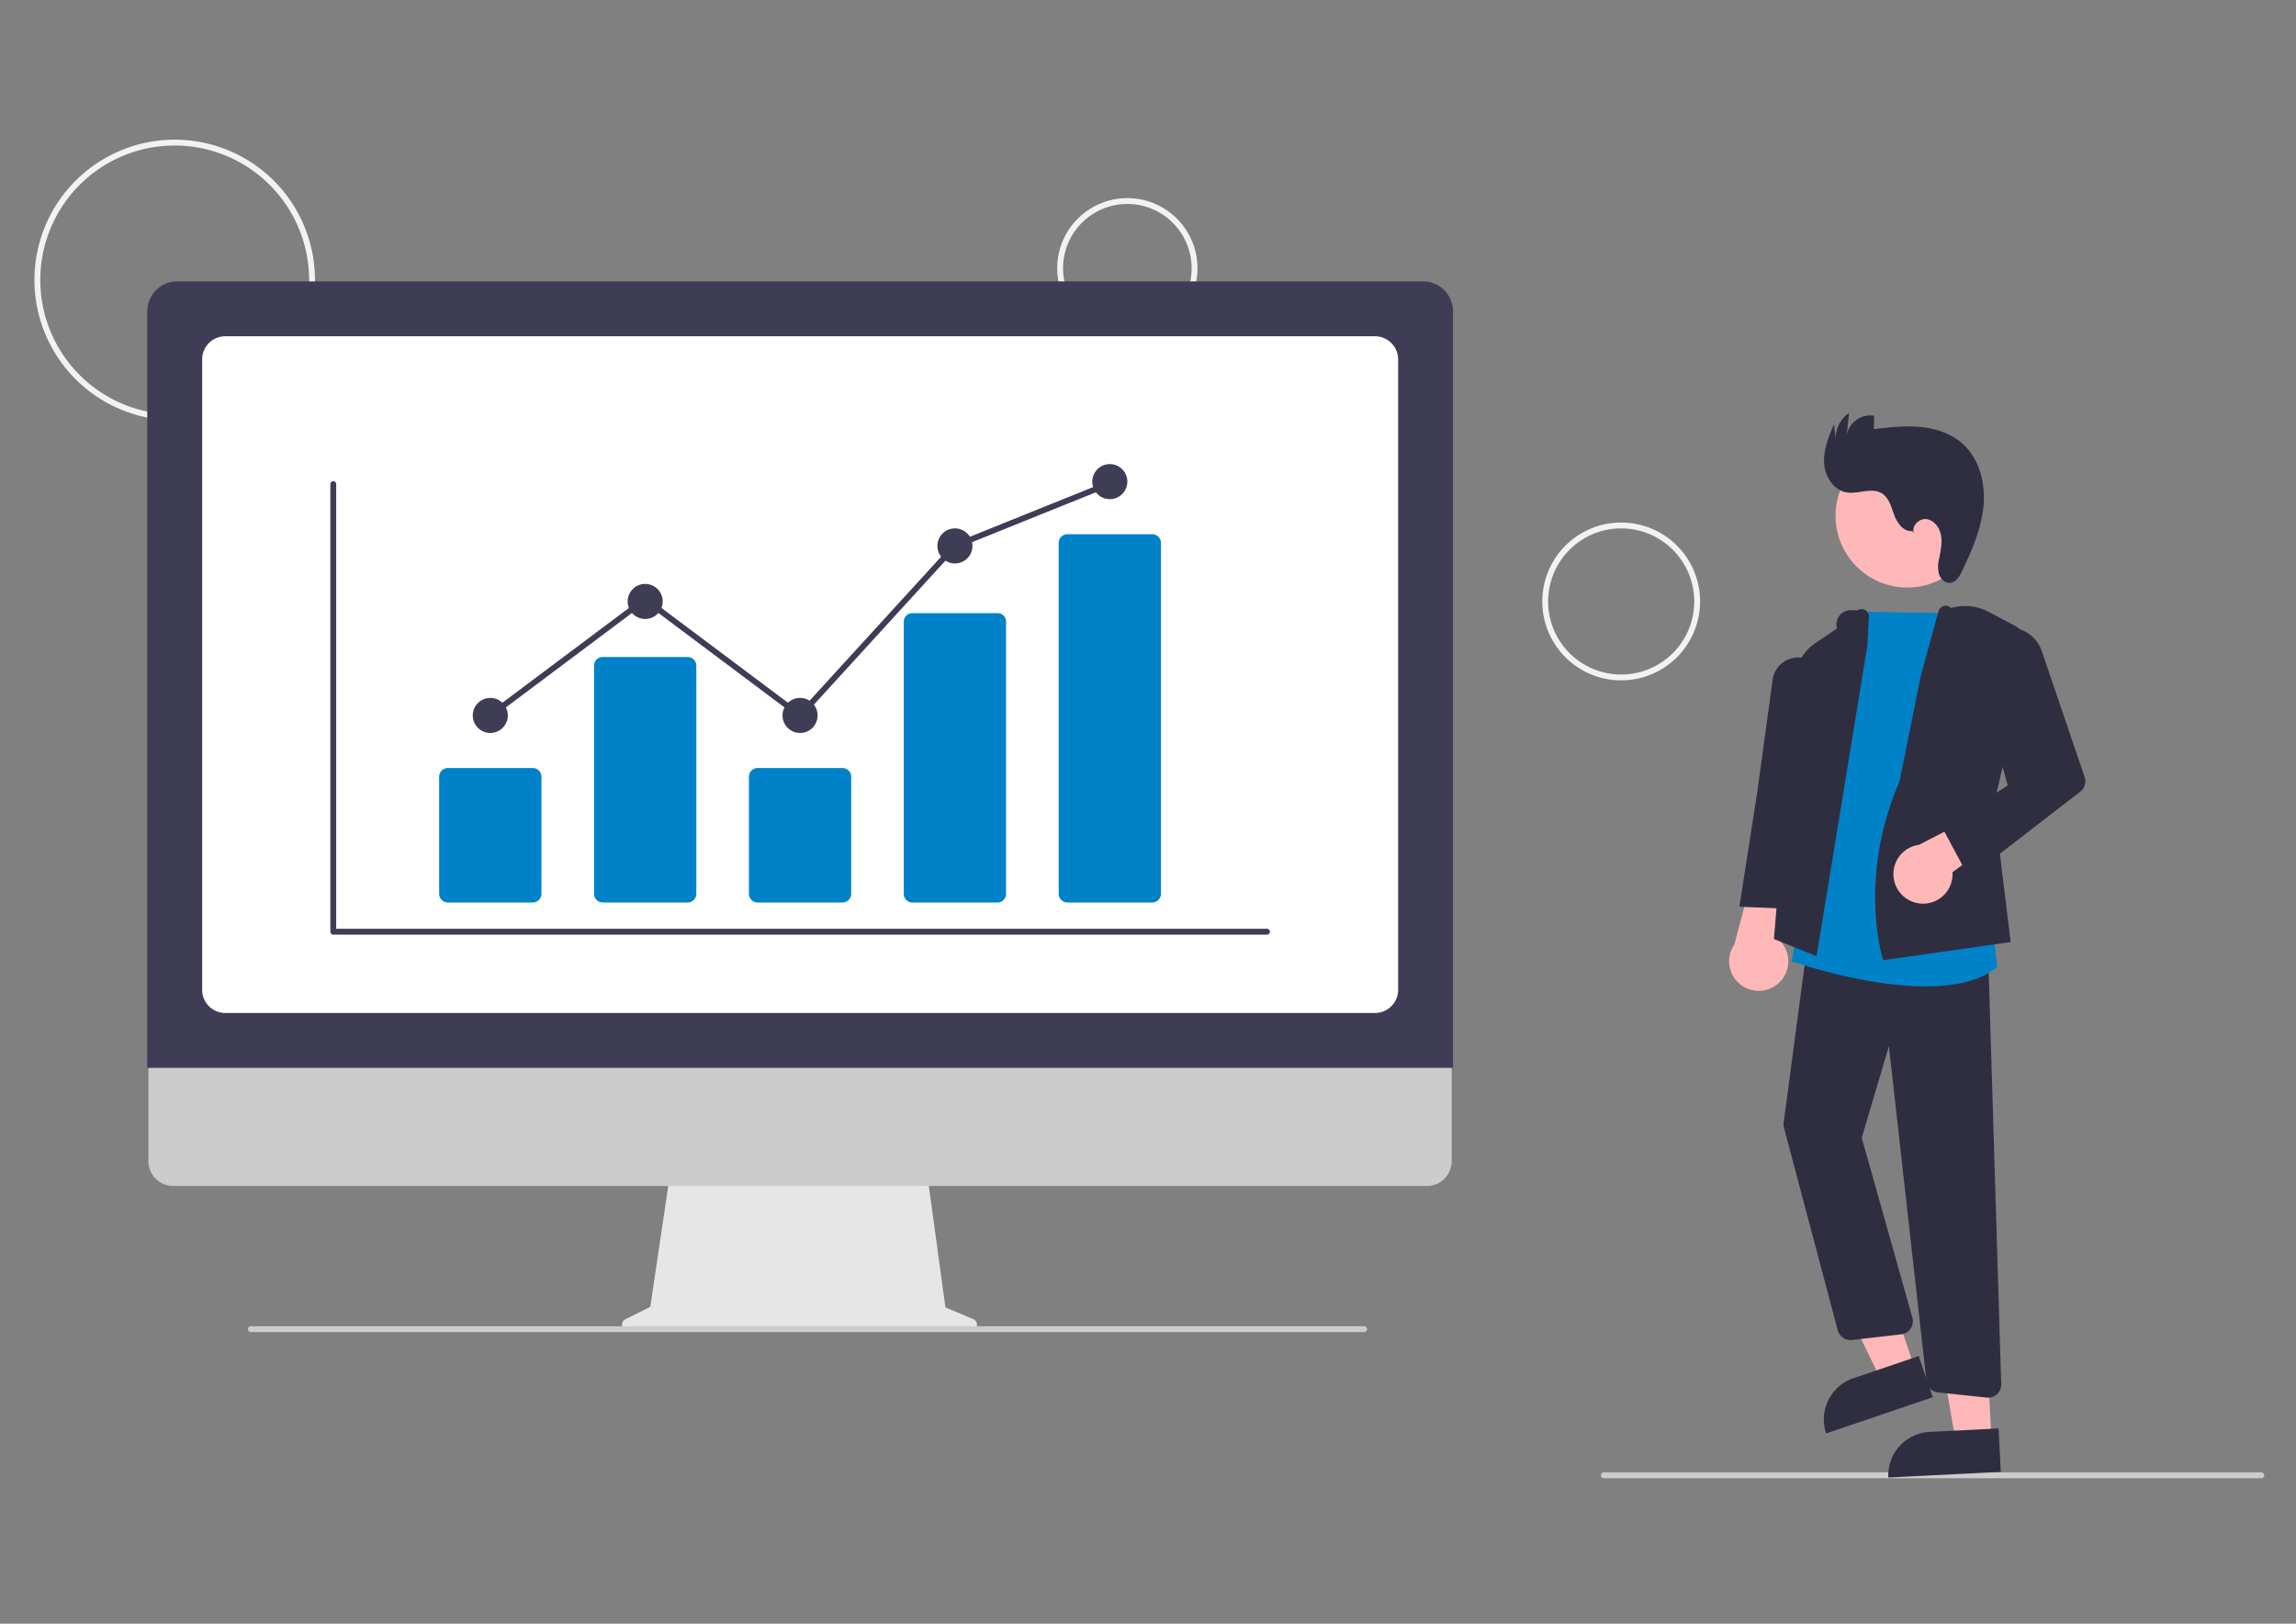 <?xml version="1.0" encoding="UTF-8" standalone="no"?>
<!-- Created with Inkscape (http://www.inkscape.org/) -->

<svg
   width="297mm"
   height="210mm"
   viewBox="0 0 297 210"
   version="1.1"
   id="svg1"
   xml:space="preserve"
   xmlns:inkscape="http://www.inkscape.org/namespaces/inkscape"
   xmlns:sodipodi="http://sodipodi.sourceforge.net/DTD/sodipodi-0.dtd"
   xmlns="http://www.w3.org/2000/svg"
   xmlns:svg="http://www.w3.org/2000/svg"><rect x="0" y="0" width="297" height="210" fill="#808080" stroke="none"/><sodipodi:namedview
     id="namedview1"
     pagecolor="#ffffff"
     bordercolor="#000000"
     borderopacity="0.25"
     inkscape:showpageshadow="2"
     inkscape:pageopacity="0.0"
     inkscape:pagecheckerboard="0"
     inkscape:deskcolor="#d1d1d1"
     inkscape:document-units="mm"><inkscape:page
       x="0"
       y="0"
       width="297"
       height="210"
       id="page2"
       margin="0"
       bleed="0" /></sodipodi:namedview><defs
     id="defs1" /><g
     inkscape:label="Ebene 1"
     inkscape:groupmode="layer"
     id="layer1"><g
       id="g1"
       transform="matrix(0.378,0,0,0.378,4.456,18.064)"><path
         d="m 266.472,317 a 48,48 0 1 1 48,-48 48.054,48.054 0 0 1 -48,48 z m 0,-94 a 46,46 0 1 0 46,46 46.052,46.052 0 0 0 -46,-46 z"
         transform="translate(-218.472,-221)"
         fill="#f2f2f2"
         id="path1" /><path
         d="m 592.472,289 a 24,24 0 1 1 24,-24 24.027,24.027 0 0 1 -24,24 z m 0,-46 a 22,22 0 1 0 22,22 22.025,22.025 0 0 0 -22,-22 z"
         transform="translate(-218.472,-221)"
         fill="#f2f2f2"
         id="path2" /><path
         d="m 761.472,406 a 27,27 0 1 1 27,-27 27.031,27.031 0 0 1 -27,27 z m 0,-52 a 25,25 0 1 0 25,25 25.028,25.028 0 0 0 -25,-25 z"
         transform="translate(-218.472,-221)"
         fill="#f2f2f2"
         id="path3" /><path
         d="m 980.528,679 h -225 a 1,1 0 0 1 0,-2 h 225 a 1,1 0 0 1 0,2 z"
         transform="translate(-218.472,-221)"
         fill="#cccccc"
         id="path4" /><circle
         cx="640.917"
         cy="128.686"
         r="24.561"
         fill="#ffb8b8"
         id="circle4" /><polygon
         points="643.465,420.343 631.857,424.285 611.124,381.386 628.257,375.567 "
         fill="#ffb8b8"
         id="polygon4" /><path
         d="m 843.072,642.981 h 23.644 v 14.887 h -38.531 v 0 a 14.887,14.887 0 0 1 14.887,-14.887 z"
         transform="rotate(-18.76,69.302,1201.185)"
         fill="#2f2e41"
         id="path5" /><polygon
         points="669.694,444.575 657.45,445.19 649.249,398.255 667.321,397.346 "
         fill="#ffb8b8"
         id="polygon5" /><path
         d="m 867.368,662.902 h 23.644 v 14.887 h -38.531 v 0 a 14.887,14.887 0 0 1 14.887,-14.887 z"
         transform="rotate(-2.877,-3637.62,4909.635)"
         fill="#2f2e41"
         id="path6" /><path
         d="m 815.3,509.63 a 10.056,10.056 0 0 0 -0.468,-15.412 l 11.674,-33.774 -17.992,4.598 -8.328,31.368 a 10.11,10.11 0 0 0 15.113,13.221 z"
         transform="translate(-218.472,-221)"
         fill="#ffb8b8"
         id="path7" /><path
         d="m 887.021,651.424 a 4.544,4.544 0 0 1 -0.474,-0.025 l -16.621,-1.76 a 4.472,4.472 0 0 1 -3.998,-3.974 l -12.845,-114.51 -9.294,31.335 17.329,61.583 a 4.5,4.5 0 0 1 -3.818,5.689 l -16.848,1.937 a 4.523,4.523 0 0 1 -4.863,-3.315 l -18.409,-69.303 a 4.482,4.482 0 0 1 -0.111,-1.748 l 8.274,-62.199 61.714,4.949 4.462,146.703 a 4.5,4.5 0 0 1 -4.498,4.638 z"
         transform="translate(-218.472,-221)"
         fill="#2f2e41"
         id="path8" /><path
         d="m 865.688,510.719 c -20.676,0 -44.084,-7.989 -45.502,-8.479 l -0.41,-0.142 23.325,-119.684 0.429,0.018 c 9.244,0.375 34.469,0.567 34.723,0.569 l 0.453,0.003 9.723,105.619 1.738,15.449 -0.213,0.172 c -5.948,4.809 -14.821,6.476 -24.265,6.476 z"
         transform="translate(-218.472,-221)"
         fill="#0082c8"
         id="path9" /><path
         d="m 828.336,500.375 -14.589,-5.876 7.436,-89.944 a 14.856,14.856 0 0 1 6.474,-11.104 l 7.677,-5.225 v 0 a 4.868,4.868 0 0 1 4.827,-6.24 l 2.199,0.071 a 2.5,2.5 0 0 1 3.827,2.661 l -0.483,9.529 z"
         transform="translate(-218.472,-221)"
         fill="#2f2e41"
         id="path10" /><path
         d="m 820.974,484.251 -19.049,-0.802 6.171,-39.692 5.113,-37.349 a 8.924,8.924 0 0 1 11.578,-7.846 v 0 a 8.917,8.917 0 0 1 6.174,9.647 l -5.18,40.467 z"
         transform="translate(-218.472,-221)"
         fill="#2f2e41"
         id="path11" /><path
         d="m 851.136,501.751 -0.129,-0.401 c -0.088,-0.274 -8.673,-27.812 5.691,-60.672 l 7.203,-35.826 6.156,-22.495 a 2.689,2.689 0 0 1 1.631,-1.773 2.477,2.477 0 0 1 2.649,0.68 v 0 a 17.198,17.198 0 0 1 12.86,1.286 l 8.645,4.554 a 9.815,9.815 0 0 1 4.982,10.923 l -11.815,50.423 5.744,47.097 z"
         transform="translate(-218.472,-221)"
         fill="#2f2e41"
         id="path12" /><path
         d="m 863.716,482.338 a 10.056,10.056 0 0 0 11.118,-10.684 l 26.756,-19.821 -9.353,-4.434 -28.851,14.862 a 10.11,10.11 0 0 0 0.33,20.077 z"
         transform="translate(-218.472,-221)"
         fill="#ffb8b8"
         id="path13" /><path
         d="m 880.491,473.465 -9.037,-16.869 22.287,-14.668 -10.876,-39.01 A 11.795,11.795 0 0 1 891.895,388.187 v 0 a 11.827,11.827 0 0 1 13.5,7.764 l 14.675,43.135 a 4.499,4.499 0 0 1 -1.512,5.013 z"
         transform="translate(-218.472,-221)"
         fill="#2f2e41"
         id="path14" /><path
         d="m 861.127,354.895 c -2.944,0.383 -5.165,-2.629 -6.195,-5.414 -1.03,-2.785 -1.815,-6.027 -4.375,-7.531 -3.497,-2.055 -7.972,0.417 -11.971,-0.261 -4.516,-0.766 -7.453,-5.552 -7.683,-10.127 -0.23,-4.575 1.591,-8.975 3.377,-13.194 l 0.624,5.242 a 10.396,10.396 0 0 1 4.543,-9.087 l -0.804,7.692 a 8.164,8.164 0 0 1 9.392,-6.756 l -0.127,4.583 c 5.216,-0.62 10.479,-1.241 15.711,-0.769 5.232,0.473 10.5,2.128 14.466,5.574 5.932,5.154 8.098,13.641 7.371,21.465 -0.727,7.824 -3.957,15.175 -7.323,22.275 -0.847,1.787 -2.018,3.802 -3.982,4.03 -1.765,0.204 -3.379,-1.271 -3.928,-2.96 a 10.73,10.73 0 0 1 0.048,-5.271 c 0.496,-2.637 1.122,-5.333 0.655,-7.976 -0.467,-2.643 -2.368,-5.254 -5.032,-5.578 -2.664,-0.324 -5.39,2.721 -4.109,5.079 z"
         transform="translate(-218.472,-221)"
         fill="#2f2e41"
         id="path15" /><path
         d="m 539.781,624.577 -9.561,-4.026 -6.559,-47.928 h -87.34 l -7.109,47.732 -8.554,4.277 a 2.031,2.031 0 0 0 0.908,3.848 h 117.426 a 2.031,2.031 0 0 0 0.788,-3.903 z"
         transform="translate(-218.472,-221)"
         fill="#e6e6e6"
         id="path16" /><path
         d="m 694.991,579 h -429.038 a 8.5,8.5 0 0 1 -8.481,-8.5 V 510 h 446 v 60.5 a 8.5,8.5 0 0 1 -8.481,8.5 z"
         transform="translate(-218.472,-221)"
         fill="#cccccc"
         id="path17" /><path
         d="M 703.92,538.594 H 257.08 v -258.867 a 10.258,10.258 0 0 1 10.247,-10.247 H 693.673 a 10.259,10.259 0 0 1 10.247,10.247 z"
         transform="translate(-218.472,-221)"
         fill="#3f3d56"
         id="path18" /><path
         d="M 677.232,519.805 H 283.768 a 7.908,7.908 0 0 1 -7.9,-7.899 v -215.737 a 7.909,7.909 0 0 1 7.9,-7.9 H 677.232 a 7.909,7.909 0 0 1 7.9,7.9 v 215.737 a 7.908,7.908 0 0 1 -7.9,7.899 z"
         transform="translate(-218.472,-221)"
         fill="#ffffff"
         id="path19" /><path
         d="m 673.528,628.98 h -381 a 1,1 0 0 1 0,-2 h 381 a 1,1 0 0 1 0,2 z"
         transform="translate(-218.472,-221)"
         fill="#cccccc"
         id="path20" /><path
         d="m 640.268,493 h -319.535 a 1,1 0 0 1 -1,-1 V 338.847 a 1,1 0 0 1 2,0 V 491 h 318.535 a 1,1 0 0 1 0,2 z"
         transform="translate(-218.472,-221)"
         fill="#3f3d56"
         id="path21" /><path
         d="M 389.003,482 H 359.94 a 2.972,2.972 0 0 1 -2.969,-2.968 V 438.968 A 2.972,2.972 0 0 1 359.94,436 h 29.063 a 2.972,2.972 0 0 1 2.969,2.968 v 40.063 A 2.972,2.972 0 0 1 389.003,482 Z"
         transform="translate(-218.472,-221)"
         fill="#0082c8"
         id="path22" /><path
         d="M 442.003,482 H 412.94 a 2.972,2.972 0 0 1 -2.969,-2.968 V 400.968 A 2.972,2.972 0 0 1 412.94,398 h 29.063 a 2.972,2.972 0 0 1 2.969,2.968 v 78.063 A 2.972,2.972 0 0 1 442.003,482 Z"
         transform="translate(-218.472,-221)"
         fill="#0082c8"
         id="path23" /><path
         d="M 495.003,482 H 465.94 a 2.972,2.972 0 0 1 -2.969,-2.968 V 438.968 A 2.972,2.972 0 0 1 465.94,436 h 29.063 a 2.972,2.972 0 0 1 2.969,2.968 v 40.063 A 2.972,2.972 0 0 1 495.003,482 Z"
         transform="translate(-218.472,-221)"
         fill="#0082c8"
         id="path24" /><path
         d="M 548.003,482 H 518.94 a 2.907,2.907 0 0 1 -2.969,-2.834 V 385.834 A 2.907,2.907 0 0 1 518.94,383 h 29.063 a 2.907,2.907 0 0 1 2.969,2.834 v 93.332 A 2.907,2.907 0 0 1 548.003,482 Z"
         transform="translate(-218.472,-221)"
         fill="#0082c8"
         id="path25" /><path
         d="M 601.003,482 H 571.94 a 2.972,2.972 0 0 1 -2.969,-2.968 V 358.968 A 2.972,2.972 0 0 1 571.94,356 h 29.063 a 2.972,2.972 0 0 1 2.969,2.968 V 479.032 A 2.972,2.972 0 0 1 601.003,482 Z"
         transform="translate(-218.472,-221)"
         fill="#0082c8"
         id="path26" /><circle
         cx="156"
         cy="197"
         r="6"
         fill="#3f3d56"
         id="circle26" /><circle
         cx="209"
         cy="158"
         r="6"
         fill="#3f3d56"
         id="circle27" /><circle
         cx="262"
         cy="197"
         r="6"
         fill="#3f3d56"
         id="circle28" /><circle
         cx="315"
         cy="139"
         r="6"
         fill="#3f3d56"
         id="circle29" /><circle
         cx="368"
         cy="117"
         r="6"
         fill="#3f3d56"
         id="circle30" /><polygon
         points="368.374,118.573 315.585,139.842 262.126,198.344 209,158.552 156.6,197.8 155.4,196.2 209,156.053 261.874,195.656 314.415,138.158 314.626,138.072 367.626,116.718 "
         fill="#3f3d56"
         id="polygon30" /></g></g></svg>
